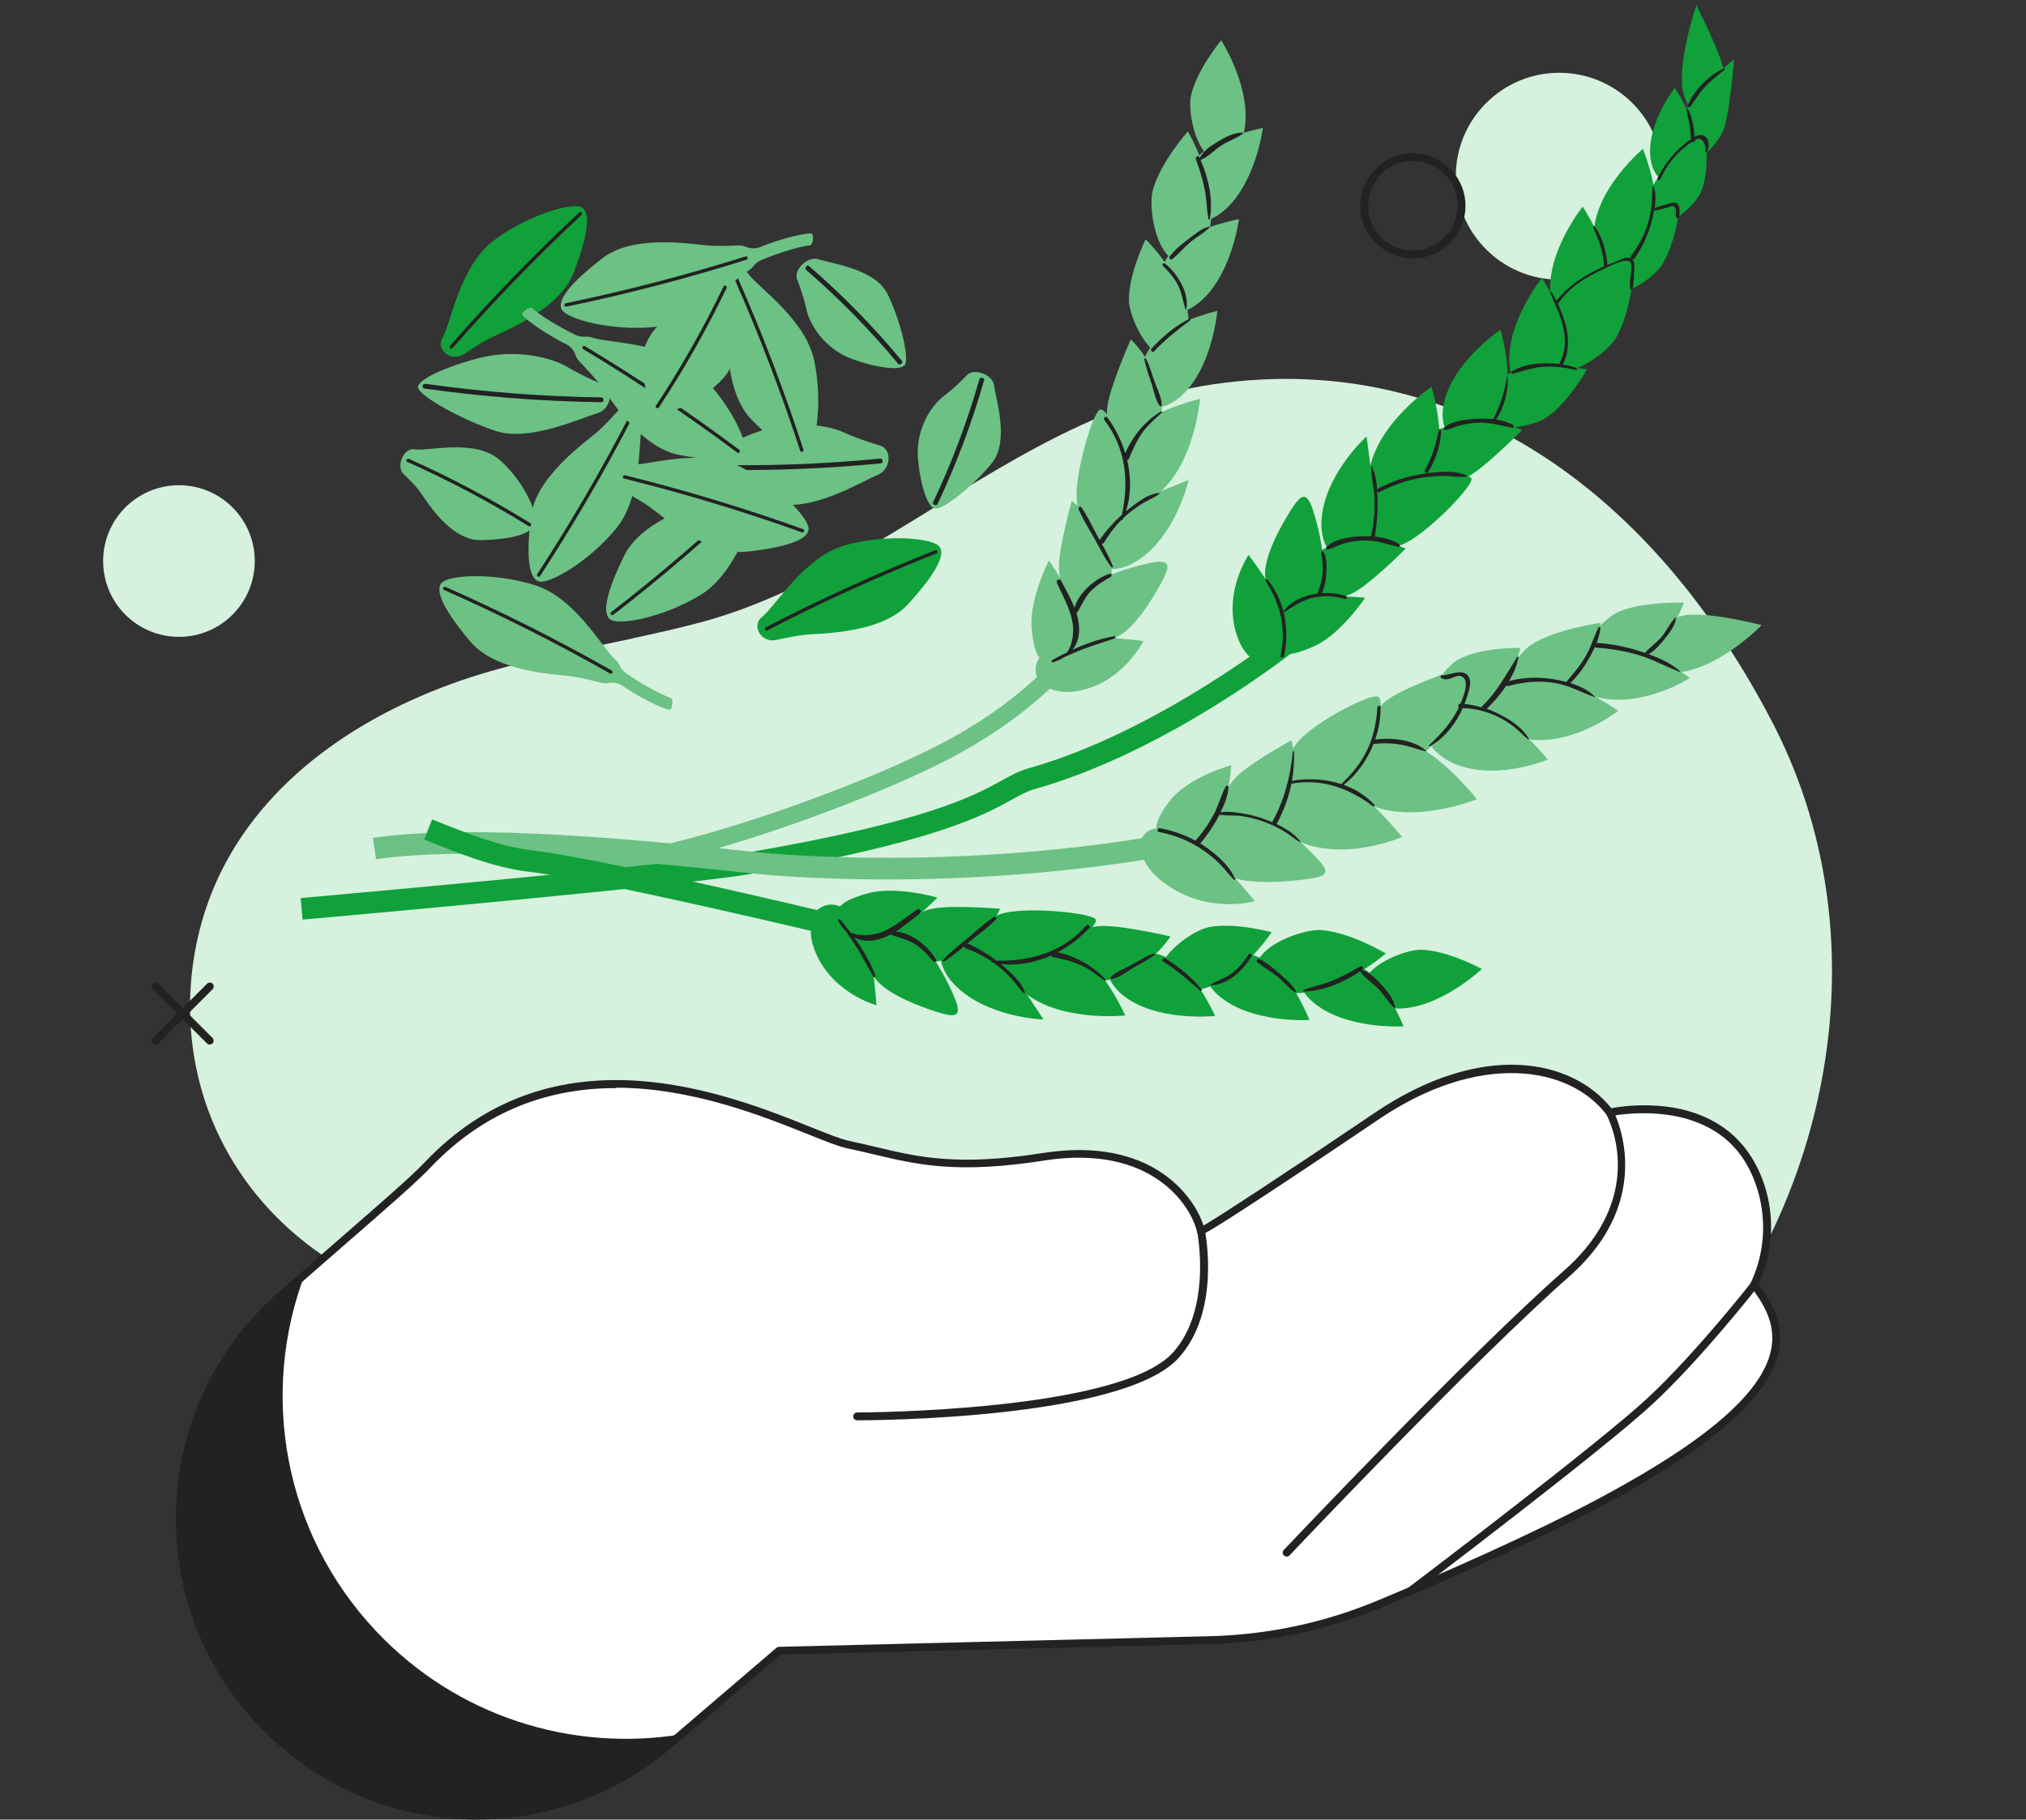 <svg width="334" height="300" viewBox="0 0 334 300" fill="none" xmlns="http://www.w3.org/2000/svg">
<rect x="0" y="0" width="334" height="300" fill="#333333" stroke="none"/>
<g clip-path="url(#clip0_2238_2622)">
<path d="M104.337 105.256C96.477 106.928 88.567 108.439 80.835 110.662C63.153 115.765 46.004 125.95 37.242 142.178C30.544 154.611 29.473 169.933 34.369 183.168C40.444 199.558 54.968 211.319 71.874 214.946C84.31 217.614 97.902 215.009 109.593 220.869C122.061 227.122 129.698 239.672 140.653 247.934C150.801 255.573 162.519 261.127 174.886 264.054C218.935 274.493 264.616 249.673 287.383 211.931C304.222 184.026 307.443 148.529 292.24 119.189C272.899 81.885 240.848 57.485 200.159 63.335C179.251 66.338 161.913 79.219 144.143 89.661C135.033 95.034 125.526 99.969 115.256 102.672C111.632 103.636 107.976 104.444 104.324 105.235L104.337 105.256Z" fill="#D6F1DE"/>
<path d="M29.5 105C36.404 105 42 99.404 42 92.5C42 85.597 36.404 80 29.5 80C22.596 80 17 85.597 17 92.5C17 99.404 22.596 105 29.5 105Z" fill="#D6F1DE"/>
<path d="M274.108 29.054C274.108 19.636 266.472 12 257.054 12C247.636 12 240 19.636 240 29.054C240 38.472 247.636 46.108 257.054 46.108C266.472 46.108 274.108 38.472 274.108 29.054Z" fill="#D6F1DE"/>
<path d="M34.587 172.217C34.418 172.217 34.264 172.156 34.126 172.033L25.184 163.091C24.939 162.845 24.939 162.43 25.184 162.184C25.43 161.939 25.845 161.939 26.091 162.184L35.033 171.126C35.279 171.372 35.279 171.787 35.033 172.033C34.91 172.156 34.741 172.217 34.572 172.217H34.587Z" fill="#222222"/>
<path d="M25.661 172.217C25.492 172.217 25.338 172.156 25.2 172.033C24.954 171.787 24.954 171.372 25.2 171.126L34.142 162.184C34.388 161.939 34.803 161.939 35.048 162.184C35.294 162.43 35.294 162.845 35.048 163.091L26.106 172.033C25.983 172.156 25.815 172.217 25.646 172.217H25.661Z" fill="#222222"/>
<path d="M286.889 189.318C279.406 180.315 265.394 183.434 265.394 183.434C259.049 175.091 244.039 172.495 226.969 184.048C212.988 193.512 198.515 203.023 197.993 203.023C197.163 199.366 191.11 187.766 172.012 190.762C154.958 193.436 149.059 190.67 139.856 188.765C131.682 187.06 96.069 165.12 70.487 192.084C67.077 195.679 56.937 204.16 46.12 213.762C25.471 232.091 24.042 263.849 42.971 283.945C60.885 302.981 90.599 304.578 110.449 287.571L128.44 272.176L199.422 270.424C209.086 270.194 218.611 268.166 227.522 264.432C238.2 259.977 253.027 253.493 264.442 247.363C296.614 230.109 295.692 220.123 289.178 211.872C293.265 203.253 290.96 194.235 286.873 189.318H286.889Z" fill="white"/>
<path d="M61.976 268.903C46.627 252.602 42.863 229.649 50.238 210.106C48.886 211.304 47.503 212.518 46.105 213.747C25.456 232.076 24.027 263.833 42.955 283.929C60.869 302.965 90.583 304.563 110.434 287.555L112.323 285.942C94.347 288.876 75.327 283.084 61.976 268.903Z" fill="#222222"/>
<path d="M78.614 300C65.401 300 52.25 294.73 42.494 284.375C33.214 274.527 28.451 261.667 29.05 248.147C29.665 234.626 35.565 222.243 45.689 213.271C49.515 209.875 53.295 206.587 56.629 203.683C62.897 198.229 67.844 193.927 70.026 191.623C91.551 168.946 120.02 180.361 133.71 185.846C136.475 186.952 138.657 187.828 140.009 188.104C141.56 188.427 143.035 188.78 144.449 189.118C151.347 190.762 157.862 192.314 171.92 190.102C189.773 187.305 196.825 197.154 198.407 202.07C201.219 200.426 212.987 192.714 226.6 183.495C244.345 171.481 259.187 174.63 265.64 182.712C268.067 182.251 280.343 180.438 287.364 188.888C291.559 193.927 293.925 202.915 289.915 211.765C291.881 214.315 294.201 218.156 293.202 222.904C291.666 230.278 282.356 238.467 264.733 247.916C253.226 254.093 238.261 260.622 227.752 265.016C218.733 268.78 209.208 270.808 199.421 271.054L128.655 272.79L110.833 288.047C101.491 296.051 90.014 299.985 78.584 299.985L78.614 300ZM101.568 179.393C91.259 179.393 80.397 182.573 70.948 192.514C68.72 194.865 63.758 199.182 57.474 204.651C54.14 207.555 50.36 210.843 46.535 214.223C36.671 222.965 30.925 235.041 30.326 248.193C29.742 261.36 34.382 273.881 43.416 283.484C61.13 302.289 90.383 303.872 110.018 287.063L128.01 271.669C128.117 271.577 128.271 271.515 128.409 271.515L199.39 269.764C209.008 269.533 218.396 267.536 227.261 263.818C237.754 259.439 252.657 252.925 264.134 246.764C281.403 237.499 290.499 229.602 291.958 222.627C292.665 219.216 291.651 216.021 288.67 212.241C288.517 212.057 288.486 211.78 288.593 211.565C292.573 203.161 290.237 194.342 286.381 189.702C279.221 181.098 265.655 184.002 265.517 184.033C265.271 184.094 265.01 183.987 264.856 183.787C258.695 175.69 243.823 173.355 227.307 184.54C227.03 184.724 199.129 203.622 197.977 203.622C197.67 203.622 197.408 203.407 197.347 203.115C196.379 198.89 189.972 188.535 172.089 191.346C157.769 193.589 151.132 192.007 144.111 190.332C142.697 189.994 141.238 189.656 139.701 189.334C138.242 189.026 136.014 188.135 133.187 186.998C125.828 184.048 114.09 179.332 101.537 179.332L101.568 179.393Z" fill="#222222"/>
<path d="M141.299 234.166C140.946 234.166 140.654 233.874 140.654 233.52C140.654 233.167 140.946 232.875 141.299 232.875C141.346 232.875 141.376 232.875 141.422 232.875C141.914 232.875 184.472 232.767 193.337 223.027C199.851 215.867 197.393 203.269 197.378 203.146C197.301 202.792 197.532 202.454 197.885 202.393C198.223 202.331 198.576 202.547 198.638 202.9C198.745 203.438 201.25 216.251 194.29 223.902C185.056 234.043 143.389 234.166 141.499 234.166C141.468 234.166 141.392 234.166 141.315 234.166H141.299Z" fill="#222222"/>
<path d="M212.111 256.627C211.958 256.627 211.789 256.566 211.666 256.458C211.405 256.213 211.389 255.813 211.635 255.552C211.942 255.229 242.025 223.411 257.835 209.491C271.893 197.108 265.117 184.294 264.825 183.756C264.656 183.449 264.764 183.05 265.086 182.881C265.394 182.712 265.793 182.819 265.962 183.142C266.039 183.28 273.536 197.384 258.695 210.459C242.931 224.348 212.88 256.12 212.588 256.443C212.465 256.581 212.296 256.643 212.127 256.643L212.111 256.627Z" fill="#222222"/>
<path d="M232.454 263.004C232.254 263.004 232.07 262.911 231.947 262.742C231.732 262.466 231.793 262.051 232.07 261.836C232.392 261.59 263.75 237.868 271.755 230.371C279.744 222.888 288.594 211.581 288.686 211.458C288.901 211.181 289.316 211.135 289.592 211.35C289.869 211.565 289.915 211.98 289.7 212.257C289.608 212.364 280.697 223.764 272.631 231.308C264.58 238.851 233.161 262.619 232.838 262.865C232.715 262.957 232.592 262.988 232.454 262.988V263.004Z" fill="#222222"/>
<g clip-path="url(#clip1_2238_2622)">
<path d="M92.162 143.027C92.288 143.62 92.788 144.083 93.42 144.143C101.731 144.896 117.104 140.388 125.525 137.631C137.964 133.56 150.813 128.274 158.259 124.156C172.923 116.047 178.516 107.49 178.747 107.131C179.167 106.474 178.976 105.6 178.317 105.179C177.658 104.757 176.784 104.946 176.364 105.603C176.289 105.717 170.838 113.97 156.885 121.685C142.033 129.896 106.343 142.481 93.67 141.334C92.892 141.265 92.204 141.838 92.137 142.616C92.125 142.76 92.134 142.901 92.161 143.035L92.162 143.027Z" fill="#6CC185"/>
<path d="M171.232 112.27C171.232 112.27 173.204 114.63 177.397 113.971C185.051 112.765 188.493 105.676 188.493 105.676C188.493 105.676 180.196 104.623 177.155 105.208C174.112 105.796 169.129 108.217 171.231 112.265L171.232 112.27Z" fill="#6CC185"/>
<path d="M187.855 75.315C187.855 75.315 190.826 74.056 191.427 69.642C192.521 61.582 186.425 55.95 186.425 55.95C186.425 55.95 182.86 63.963 182.534 67.202C182.208 70.44 183.142 76.187 187.853 75.319L187.855 75.315Z" fill="#6CC185"/>
<path d="M184.843 83.014C184.843 83.014 187.742 84.04 191.007 81.332C196.96 76.389 197.837 65.764 197.837 65.764C197.837 65.764 191.048 67.322 187.437 70.368C185.072 72.365 180.967 80.6 184.843 83.014Z" fill="#6CC185"/>
<path d="M195.244 43.272C195.244 43.272 198.2 42.434 199.285 38.333C201.266 30.853 195.825 21.664 195.825 21.664C195.825 21.664 191.204 26.862 190.029 31.442C189.26 34.442 190.69 43.541 195.244 43.272Z" fill="#6CC185"/>
<path d="M188.746 67.105C188.746 67.105 191.412 68.047 194.407 65.559C199.877 61.017 200.683 51.255 200.683 51.255C200.683 51.255 194.446 52.688 191.127 55.488C188.955 57.321 185.183 64.89 188.741 67.106L188.746 67.105Z" fill="#6CC185"/>
<path d="M193.593 58.752C193.593 58.752 196.008 57.291 195.975 53.395C195.913 46.281 188.868 39.451 188.868 39.451C188.868 39.451 186.036 45.181 186.107 49.525C186.153 52.369 189.627 60.092 193.596 58.754L193.593 58.752Z" fill="#6CC185"/>
<path d="M201.523 26.492C201.523 26.492 204.208 25.617 205.065 21.817C206.627 14.879 201.315 6.633 201.315 6.633C201.315 6.633 197.251 11.565 196.332 15.809C195.732 18.588 197.355 26.894 201.527 26.494L201.523 26.492Z" fill="#6CC185"/>
<path d="M191.635 51.435C191.635 51.435 194.256 52.495 197.359 50.137C203.021 45.84 204.256 36.122 204.256 36.122C204.256 36.122 197.965 37.28 194.525 39.932C192.276 41.67 188.172 49.062 191.635 51.435Z" fill="#6CC185"/>
<path d="M195.57 36.415C195.57 36.415 198.191 37.474 201.295 35.117C206.957 30.82 208.192 21.102 208.192 21.102C208.192 21.102 201.9 22.26 198.461 24.912C196.211 26.649 192.107 34.042 195.57 36.415Z" fill="#6CC185"/>
<path d="M180.865 93.362C180.865 93.362 183.578 94.81 187.212 92.618C193.84 88.622 195.95 79.142 195.95 79.142C195.95 79.142 186.28 82.898 183.688 84.587C181.095 86.276 177.393 90.395 180.865 93.362Z" fill="#6CC185"/>
<path d="M180.706 100.646C180.706 100.646 183.329 99.047 183.283 94.808C183.195 87.065 176.676 82.602 176.676 82.602C176.676 82.602 174.432 90.645 174.575 93.738C174.717 96.83 176.392 102.119 180.706 100.646Z" fill="#6CC185"/>
<path d="M176.845 108.129C176.845 108.129 178.795 104.079 177.327 100.328C175.862 96.58 172.917 92.408 172.917 92.408C172.917 92.408 169.659 98.791 170.078 103.582C170.501 108.375 171.518 108.661 172.335 109.17C173.152 109.678 176.12 110.307 176.842 108.127L176.845 108.129Z" fill="#6CC185"/>
<path d="M176.495 105.3C176.495 105.3 180.598 106.414 183.881 105.121C187.161 103.832 190.765 97.472 191.808 95.386C192.851 93.299 192.632 92.633 191.196 92.606C189.761 92.58 181.241 94.643 178.352 97.46C175.462 100.277 176.153 104.497 176.493 105.304L176.495 105.3Z" fill="#6CC185"/>
<path d="M182.901 88.927C182.901 88.927 186.172 86.223 187.007 82.801C187.841 79.379 182.887 66.493 181.25 67.564C180.049 68.35 176.924 78.879 177.563 82.868C178.201 86.857 182.046 88.74 182.901 88.927Z" fill="#6CC185"/>
<path d="M174.936 95.741C175.679 97.189 176.542 98.666 177.143 100.205C177.808 97.689 180.651 95.326 182.932 94.597C183.237 94.499 183.38 94.969 183.116 95.114C181.879 95.796 180.712 96.513 179.737 97.553C178.738 98.614 178.316 99.895 177.517 101.063C177.502 101.085 177.486 101.101 177.466 101.116C177.797 102.189 177.971 103.301 177.866 104.466C177.772 105.503 177.391 106.391 176.817 107.122C179.029 106.119 181.375 105.291 183.671 104.896C183.862 104.862 183.992 105.162 183.792 105.235C182.092 105.864 180.337 106.329 178.641 106.984C177.593 107.389 176.57 107.831 175.553 108.291C174.97 108.682 174.308 108.985 173.598 109.191C173.377 109.255 173.279 108.928 173.466 108.826C174.244 108.39 175.056 107.963 175.894 107.56C176.884 106.224 177.069 104.096 176.812 102.611C176.415 100.31 175.183 98.216 174.241 96.105C174.037 95.644 174.709 95.286 174.942 95.745L174.936 95.741Z" fill="#222222"/>
<path d="M182.548 68.824C183.83 70.546 184.854 72.565 185.506 74.705C186.666 71.991 188.857 69.309 191.378 67.843C191.504 67.769 191.625 67.955 191.522 68.05C190.353 69.122 189.17 70.115 188.256 71.434C187.368 72.711 186.718 74.158 186.134 75.591C186.072 75.748 185.951 75.835 185.823 75.866C186.484 78.666 186.499 81.609 185.615 84.307C185.706 84.231 185.798 84.151 185.891 84.077C187.278 82.972 189.268 81.381 191.085 81.279C191.148 81.276 191.166 81.364 191.126 81.401C190.507 81.957 189.672 82.242 188.948 82.655C187.944 83.231 186.988 83.876 186.095 84.612C185.778 84.874 185.479 85.143 185.19 85.419C185.163 85.484 185.139 85.546 185.109 85.608C185.064 85.707 184.969 85.729 184.898 85.698C183.778 86.813 182.845 88.054 182.015 89.446C181.916 89.609 181.765 89.652 181.619 89.629C182.311 90.857 183.007 92.106 183.472 93.421C183.516 93.544 183.322 93.636 183.244 93.535C182.164 92.163 181.381 90.525 180.542 89C179.634 87.349 178.531 85.696 177.82 83.955C177.711 83.69 178.077 83.365 178.269 83.642C179.328 85.139 180.105 86.885 180.984 88.492C181.082 88.671 181.18 88.851 181.283 89.029C181.292 89.017 181.3 88.999 181.309 88.987C182.338 87.493 183.582 86.093 184.955 84.876C186.142 79.405 185.615 73.868 182.069 69.264C181.812 68.933 182.299 68.493 182.551 68.826L182.548 68.824Z" fill="#222222"/>
<path d="M188.911 59.112C189.537 60.303 189.901 61.682 190.349 62.953C190.78 64.17 191.55 65.559 191.506 66.858C191.502 66.99 191.316 67.064 191.228 66.956C190.489 66.029 190.287 64.671 189.941 63.553C189.497 62.128 188.896 60.676 188.657 59.204C188.633 59.058 188.837 58.972 188.909 59.115L188.911 59.112Z" fill="#222222"/>
<path d="M196.171 52.832C194.059 54.452 192.083 55.968 190.259 57.923C189.986 58.215 189.572 57.756 189.839 57.465C191.557 55.597 193.714 53.726 196.008 52.598C196.149 52.529 196.306 52.731 196.174 52.834L196.171 52.832Z" fill="#222222"/>
<path d="M192.028 43.434C194.057 45.017 196.156 48.355 195.553 51.03C195.542 51.087 195.469 51.064 195.454 51.026C194.993 49.713 194.859 48.35 194.227 47.082C193.595 45.808 192.708 44.806 191.699 43.826C191.494 43.627 191.797 43.259 192.029 43.439L192.028 43.434Z" fill="#222222"/>
<path d="M199.39 37.493C198.492 38.444 197.218 39.086 196.212 39.938C195.184 40.807 194.315 41.856 193.288 42.712C193.033 42.924 192.621 42.614 192.826 42.321C193.644 41.158 194.87 40.218 195.994 39.364C196.985 38.614 198.103 37.668 199.318 37.35C199.402 37.33 199.44 37.435 199.389 37.488L199.39 37.493Z" fill="#222222"/>
<path d="M200.725 23.374C201.894 22.654 203.429 21.832 204.841 21.865C204.918 21.867 204.962 21.977 204.9 22.026C203.871 22.798 202.582 23.221 201.484 23.898C200.316 24.623 199.26 25.82 197.988 26.339C197.968 26.348 197.943 26.349 197.921 26.348C199.192 29.261 200.062 33.017 199.441 36.125C199.417 36.247 199.221 36.227 199.203 36.113C198.938 34.519 198.927 32.899 198.62 31.305C198.286 29.562 197.746 27.922 197.146 26.253C197.004 25.858 197.559 25.54 197.747 25.944C197.764 25.979 197.779 26.018 197.797 26.053C198.321 24.866 199.656 24.029 200.729 23.368L200.725 23.374Z" fill="#222222"/>
<path d="M49.884 151.615C52.413 151.392 111.999 146.101 123.724 144.091C154.026 138.89 162.12 134.428 166.958 131.762C168.361 130.987 169.376 130.429 170.553 130.099C192.619 123.897 213.337 107.375 214.21 106.676C214.977 106.061 215.094 104.938 214.477 104.17C213.859 103.402 212.734 103.276 211.968 103.897C211.76 104.062 190.931 120.669 169.578 126.668C168.006 127.112 166.779 127.787 165.228 128.64C160.59 131.199 152.824 135.478 123.117 140.579C111.533 142.566 50.182 148.009 49.563 148.065" fill="#10A13A"/>
<path d="M208.585 109.771C208.585 109.771 205.559 109.213 204.074 105.233C201.365 97.973 205.844 91.49 205.844 91.49C205.844 91.49 210.84 98.201 211.819 101.139C212.802 104.079 213.142 109.611 208.585 109.771Z" fill="#10A13A"/>
<path d="M232.385 76.7C232.385 76.7 232.462 73.473 236.347 71.288C243.439 67.305 250.918 70.902 250.918 70.902C250.918 70.902 244.779 77.166 241.886 78.66C238.998 80.153 233.308 81.401 232.38 76.701L232.385 76.7Z" fill="#10A13A"/>
<path d="M227.372 83.538C227.372 83.538 225.055 81.513 225.809 77.34C227.188 69.724 236.007 63.74 236.007 63.74C236.007 63.74 237.985 70.422 237.106 75.064C236.531 78.106 231.376 85.727 227.372 83.538Z" fill="#10A13A"/>
<path d="M254.2 60.292C254.2 60.292 252.753 57.58 254.945 53.949C258.948 47.329 269.329 44.874 269.329 44.874C269.329 44.874 268.801 51.814 266.324 55.84C264.704 58.475 257.169 63.762 254.2 60.292Z" fill="#10A13A"/>
<path d="M239.387 72.519C239.387 72.519 237.261 70.655 237.964 66.822C239.248 59.824 247.364 54.349 247.364 54.349C247.364 54.349 249.166 60.491 248.349 64.755C247.814 67.546 243.063 74.54 239.387 72.519Z" fill="#10A13A"/>
<path d="M243.055 67.937C243.055 67.937 242.889 65.119 246.117 62.937C252.008 58.956 261.624 60.899 261.624 60.899C261.624 60.899 258.511 66.48 254.893 68.882C252.526 70.455 244.196 71.964 243.052 67.934L243.055 67.937Z" fill="#10A13A"/>
<path d="M262.546 47.572C262.546 47.572 261.31 45.03 263.45 41.775C267.354 35.832 276.971 33.94 276.971 33.94C276.971 33.94 276.247 40.293 273.832 43.904C272.253 46.266 265.151 50.858 262.546 47.572Z" fill="#10A13A"/>
<path d="M251.937 65.565C251.937 65.565 249.356 64.409 248.897 60.535C248.056 53.468 254.188 45.838 254.188 45.838C254.188 45.838 257.722 51.179 258.204 55.499C258.518 58.326 256.047 66.415 251.943 65.564L251.937 65.565Z" fill="#10A13A"/>
<path d="M264.802 43.448C264.802 43.448 262.493 41.814 262.796 37.928C263.345 30.837 270.843 24.542 270.843 24.542C270.843 24.542 273.276 30.465 272.906 34.794C272.665 37.63 268.67 45.079 264.805 43.45L264.802 43.448Z" fill="#10A13A"/>
<path d="M272.297 36.21C272.297 36.21 270.931 34.435 272.068 31.566C274.143 26.329 281.301 23.318 281.301 23.318C281.301 23.318 281.759 28.367 280.463 31.557C279.618 33.646 274.845 38.349 272.298 36.215L272.297 36.21Z" fill="#10A13A"/>
<path d="M274.595 30.151C274.595 30.151 272.533 29.276 272.111 26.212C271.336 20.623 276.077 14.485 276.077 14.485C276.077 14.485 278.961 18.664 279.405 22.078C279.697 24.315 277.863 30.762 274.595 30.151Z" fill="#10A13A"/>
<path d="M276.62 26.501C276.62 26.501 275.083 24.871 275.926 21.898C277.464 16.478 285.876 9.776 285.876 9.776C285.876 9.776 285.241 17.744 284.275 21.047C283.643 23.21 279.368 28.372 276.62 26.501Z" fill="#10A13A"/>
<path d="M280.354 21.047C280.354 21.047 277.437 16.723 277.278 13.995C276.972 8.746 279.655 0.846 279.655 0.846C279.655 0.846 283.458 8.344 284.103 11.322C284.526 13.271 283.275 21.342 280.354 21.047Z" fill="#10A13A"/>
<path d="M258.674 53.791C258.674 53.791 256.092 52.634 255.634 48.761C254.792 41.694 260.924 34.063 260.924 34.063C260.924 34.063 264.458 39.405 264.94 43.725C265.254 46.551 262.783 54.64 258.679 53.79L258.674 53.791Z" fill="#10A13A"/>
<path d="M220.317 92.087C220.317 92.087 217.725 90.431 217.842 86.191C218.067 78.452 225.283 71.956 225.283 71.956C225.283 71.956 226.766 82.226 226.566 85.317C226.366 88.407 224.6 93.655 220.313 92.085L220.317 92.087Z" fill="#10A13A"/>
<path d="M214.051 95.803C214.051 95.803 214.153 92.733 217.869 90.69C224.652 86.964 231.739 90.451 231.739 90.451C231.739 90.451 225.84 96.358 223.077 97.752C220.313 99.146 214.885 100.284 214.048 95.801L214.051 95.803Z" fill="#10A13A"/>
<path d="M209.432 102.846C209.432 102.846 212 99.157 215.986 98.595C219.969 98.031 225.045 98.547 225.045 98.547C225.045 98.547 221.09 104.524 216.713 106.509C212.335 108.494 211.585 107.75 210.739 107.291C209.894 106.828 207.888 104.552 209.433 102.852L209.432 102.846Z" fill="#10A13A"/>
<path d="M212.066 101.76C212.066 101.76 209.083 98.73 208.592 95.237C208.106 91.744 211.87 85.481 213.176 83.545C214.481 81.609 215.168 81.476 215.896 82.714C216.623 83.952 219.011 92.388 217.981 96.29C216.948 100.191 212.935 101.665 212.066 101.76Z" fill="#10A13A"/>
<path d="M223.178 88.135C223.178 88.135 223.926 83.957 226.495 81.547C229.063 79.137 242.717 77.126 242.585 79.077C242.491 80.508 234.858 88.405 231.074 89.811C227.288 91.213 223.759 88.789 223.176 88.138L223.178 88.135Z" fill="#10A13A"/>
<path d="M221.895 98.268C220.718 97.871 219.325 97.703 217.928 97.796C218.42 96.647 218.641 95.336 218.67 94.106C218.69 93.17 218.78 91.425 217.96 90.794C217.944 90.784 217.923 90.787 217.913 90.808C217.75 91.237 217.854 91.467 217.927 91.93C218.037 92.632 218.096 93.349 218.069 94.062C218.02 95.414 217.649 96.615 217.189 97.87C214.967 98.159 212.815 99.108 211.584 100.817C211.093 98.905 210.225 97.096 208.95 95.551C208.796 95.365 208.518 95.57 208.648 95.772C211.056 99.473 212.119 103.752 211.105 108.101C211.022 108.46 211.589 108.54 211.672 108.18C212.204 105.827 212.195 103.323 211.62 100.972C211.62 100.972 211.623 100.974 211.631 100.97C213.195 99.984 214.582 98.998 216.422 98.564C218.222 98.14 219.988 98.266 221.762 98.741C222.032 98.813 222.158 98.359 221.89 98.269L221.895 98.268Z" fill="#222222"/>
<path d="M227.438 81.133C229.664 79.949 232.052 79.127 234.549 78.738C235.725 78.556 236.915 78.462 238.106 78.466C239.302 78.469 240.532 78.723 241.717 78.603C241.846 78.591 241.866 78.409 241.75 78.362C239.684 77.447 236.646 77.807 234.473 78.139C231.928 78.531 229.48 79.353 227.202 80.538C227.107 80.587 227.05 80.668 227.033 80.754C226.944 79.386 226.73 77.972 226.14 76.843C226.111 76.785 226.035 76.807 226.035 76.867C226.021 78.71 226.564 80.58 226.613 82.445C226.669 84.434 226.482 86.431 226.025 88.369C226.02 88.389 226.019 88.411 226.017 88.428C225.596 88.404 225.188 88.398 224.789 88.403C222.921 88.437 220.119 88.799 218.708 90.139C218.549 90.287 218.606 90.666 218.89 90.599C219.767 90.394 220.554 89.903 221.421 89.645C222.358 89.366 223.325 89.191 224.304 89.126C226.507 88.978 228.342 89.592 230.428 90.173C230.676 90.243 230.955 89.909 230.685 89.736C229.533 88.989 228.084 88.621 226.657 88.475C226.661 88.469 226.664 88.466 226.662 88.455C226.965 86.512 227.146 84.562 227.1 82.593C227.088 82.076 227.073 81.523 227.04 80.963C227.096 81.117 227.247 81.227 227.431 81.129L227.438 81.133Z" fill="#222222"/>
<path d="M237.578 71.033C237.587 70.766 237.209 70.703 237.16 70.974C236.734 73.374 236.067 75.407 234.887 77.537C234.717 77.841 235.233 78.154 235.423 77.855C236.676 75.868 237.509 73.389 237.578 71.033Z" fill="#222222"/>
<path d="M249.422 70.055C248.605 69.594 247.644 69.319 246.655 69.172C247.994 67.088 248.661 64.54 248.569 62.076C248.566 62 248.449 62.002 248.437 62.073C248.07 64.602 247.317 66.839 246.175 69.107C245.245 69.002 244.304 69 243.445 69.046C241.919 69.129 239.035 69.369 238.003 70.638C237.936 70.721 237.981 70.882 238.105 70.885C238.906 70.896 239.631 70.441 240.393 70.221C241.347 69.945 242.337 69.776 243.329 69.712C245.449 69.57 247.243 70.129 249.29 70.524C249.585 70.581 249.642 70.186 249.42 70.058L249.422 70.055Z" fill="#222222"/>
<path d="M259.9 60.659C259.212 60.426 258.447 60.236 257.647 60.105C259.273 56.914 258.304 53.219 256.817 50.057C256.858 50.045 256.903 50.02 256.932 49.971C258.737 47.298 261.571 45.615 264.458 44.311C265.264 43.946 268.689 42.016 268.905 43.561C269.095 44.902 268.506 46.29 268.746 47.647C268.775 47.812 269.04 47.885 269.097 47.697C269.376 46.789 269.341 45.81 269.378 44.863C269.402 44.295 269.575 43.392 269.206 42.881C269.169 42.827 269.126 42.783 269.085 42.741C269.208 42.785 269.348 42.757 269.447 42.622C270.706 40.866 271.605 38.953 272.184 36.873C272.361 36.245 272.557 35.497 272.702 34.713C273.48 34.638 274.273 34.379 275.025 34.179C275.208 34.131 275.59 33.948 275.762 33.988C276.154 34.085 276.275 34.373 276.272 34.709C276.272 35.071 276.241 35.415 276.316 35.768C276.372 36.035 276.733 36.05 276.796 35.773C276.933 35.142 277.072 33.714 276.255 33.446C275.807 33.302 275.25 33.549 274.826 33.671C274.15 33.867 273.425 34.035 272.772 34.312C272.982 33.017 273.025 31.666 272.579 30.638C272.566 30.61 272.529 30.617 272.523 30.645C272.277 31.567 272.404 32.578 272.308 33.531C272.2 34.614 272.012 35.692 271.701 36.74C271.118 38.712 270.118 40.55 268.892 42.185C268.781 42.33 268.807 42.487 268.896 42.6C268.2 42.204 267.149 42.839 266.499 43.086C265.997 43.274 265.499 43.475 265.006 43.683C264.798 41.559 264.198 38.997 262.867 37.306C262.774 37.186 262.585 37.29 262.635 37.432C262.988 38.447 263.493 39.396 263.814 40.43C264.167 41.565 264.34 42.705 264.452 43.885C264.454 43.896 264.456 43.907 264.458 43.917C261.444 45.244 258.683 46.969 256.574 49.592C256.333 49.105 256.084 48.635 255.829 48.179C255.745 48.033 255.507 48.168 255.573 48.321C257.221 52.086 259.192 56.043 257.054 60.022C254.359 59.67 251.33 59.944 249.22 61.247C249.056 61.35 249.168 61.655 249.363 61.61C251.05 61.227 252.598 60.604 254.354 60.478C256.215 60.346 257.977 60.585 259.787 61.002C259.983 61.046 260.071 60.727 259.879 60.663L259.9 60.659Z" fill="#222222"/>
<path d="M281.409 25.052C281.782 24.329 281.883 23.25 281.247 22.622C280.668 22.053 280.005 22.231 279.394 22.561C279.226 20.994 278.992 19.154 278.192 17.841C278.137 17.753 278.01 17.822 278.018 17.91C278.079 18.778 278.373 19.636 278.52 20.493C278.659 21.308 278.734 22.129 278.77 22.951C276.408 24.509 274.52 26.841 273.27 29.358C273.132 29.637 273.589 29.835 273.72 29.546C274.534 27.769 275.567 26.231 277.018 24.915C277.573 24.411 278.148 23.931 278.766 23.504C278.821 23.464 278.883 23.423 278.94 23.38C279.147 23.477 279.472 23.357 279.448 23.057C280.073 22.727 280.735 22.697 281.166 24.22C281.206 24.364 281.133 24.869 281.14 25.013C281.145 25.165 281.353 25.166 281.409 25.052Z" fill="#222222"/>
<path d="M284.309 11.502C284.423 11.41 284.325 11.198 284.179 11.268C281.701 12.425 279.322 14.81 278.249 17.339C278.142 17.593 278.513 17.828 278.678 17.591C279.442 16.492 280.099 15.369 281.018 14.382C282.022 13.306 283.161 12.417 284.31 11.507L284.309 11.502Z" fill="#222222"/>
<path d="M61.999 141.662C78.525 139.249 107.338 142.26 121.184 143.704C124.276 144.026 126.507 144.258 127.815 144.353C164.277 146.928 193.501 140.898 193.794 140.838C194.758 140.633 195.373 139.69 195.166 138.726C194.959 137.762 194.013 137.145 193.049 137.35C192.761 137.409 164 143.334 128.06 140.798C126.81 140.712 124.49 140.468 121.545 140.161C107.554 138.699 78.44 135.659 61.475 138.137" fill="#6CC185"/>
<path d="M187.869 139.253C187.869 139.253 187.891 142.586 191.854 145.534C199.091 150.909 206.86 148.555 206.86 148.555C206.86 148.555 200.645 141.005 197.696 138.948C194.745 136.895 188.904 134.581 187.869 139.253Z" fill="#6CC185"/>
<path d="M227.275 125.887C227.275 125.887 230.632 127.399 234.18 124.669C240.657 119.688 239.441 110.595 239.441 110.595C239.441 110.595 230.931 113.526 228.425 115.619C225.919 117.711 222.732 122.67 227.275 125.887Z" fill="#6CC185"/>
<path d="M221.235 126.451C221.235 126.451 220.906 130.262 225.055 132.362C232.629 136.197 243.484 131.76 243.484 131.76C243.484 131.76 238.459 125.451 233.82 123.145C230.784 121.634 221.289 121.281 221.232 126.449L221.235 126.451Z" fill="#6CC185"/>
<path d="M257.745 111.073C257.745 111.073 259.09 113.872 263.218 114.929C270.757 116.858 278.58 111.785 278.58 111.785C278.58 111.785 272.75 107.38 268.144 106.236C265.125 105.488 256.656 106.771 257.743 111.077L257.745 111.073Z" fill="#6CC185"/>
<path d="M234.682 120.497C234.682 120.497 235.303 123.709 239.132 125.609C246.118 129.081 255.164 125.22 255.164 125.22C255.164 125.22 250.503 119.456 246.225 117.373C243.426 116.009 234.7 115.746 234.682 120.497Z" fill="#6CC185"/>
<path d="M236.2 121.006C236.2 121.006 238.803 122.799 242.22 120.892C248.459 117.408 250.641 106.83 250.641 106.83C250.641 106.83 244.046 106.655 240.253 108.821C237.771 110.239 232.856 117.548 236.2 121.006Z" fill="#6CC185"/>
<path d="M261.911 110.493C261.911 110.493 264.426 111.952 268.041 110.469C274.635 107.761 277.616 99.36 277.616 99.36C277.616 99.36 270.924 99.15 266.916 100.832C264.291 101.934 258.766 107.703 261.914 110.495L261.911 110.493Z" fill="#6CC185"/>
<path d="M270.508 109.119C270.508 109.119 272.481 111.257 276.372 110.912C283.48 110.284 290.42 103.068 290.42 103.068C290.42 103.068 282.489 100.968 278.157 101.386C275.319 101.658 268.327 105.525 270.506 109.122L270.508 109.119Z" fill="#6CC185"/>
<path d="M245.646 118.054C245.646 118.054 247.111 120.968 251.33 121.787C259.036 123.282 266.77 117.201 266.77 117.201C266.77 117.201 260.705 112.901 255.999 112.027C252.919 111.454 244.387 113.494 245.646 118.054Z" fill="#6CC185"/>
<path d="M249.057 117.736C249.057 117.736 252.117 118.874 255.754 116.591C262.389 112.429 263.874 102.7 263.874 102.7C263.874 102.7 256.515 103.689 252.487 106.261C249.847 107.945 245.026 115.26 249.061 117.739L249.057 117.736Z" fill="#6CC185"/>
<path d="M208.856 132.384C208.856 132.384 209.177 136.161 213.41 138.362C221.137 142.377 231.16 137.987 231.16 137.987C231.16 137.987 225.021 130.629 221.883 129.144C218.744 127.66 209.467 126.787 208.853 132.382L208.856 132.384Z" fill="#6CC185"/>
<path d="M203.821 138.517C203.821 138.517 207.117 139.495 210.007 136.364C215.276 130.648 212.899 122.063 212.899 122.063C212.899 122.063 205.476 126.094 203.458 128.466C201.441 130.838 199.197 136.064 203.823 138.514L203.821 138.517Z" fill="#6CC185"/>
<path d="M195.424 140.819C195.424 140.819 199.851 139.456 201.209 135.523C202.567 131.589 202.984 126.144 202.984 126.144C202.984 126.144 195.852 128.135 192.901 131.975C189.95 135.814 190.601 136.855 190.933 137.893C191.266 138.93 193.314 141.815 195.426 140.816L195.424 140.819Z" fill="#6CC185"/>
<path d="M195.657 138.827C195.657 138.827 198.55 141.92 201.941 144.095C205.333 146.27 213.873 145.198 216.249 144.822C218.629 144.445 218.984 143.821 217.956 142.489C216.93 141.159 211.736 135.834 207.719 134.104C202.34 131.788 196.031 138.003 195.655 138.83L195.657 138.827Z" fill="#6CC185"/>
<path d="M213.742 131.763C213.742 131.763 218.345 132.465 221.402 130.649C224.459 128.834 229.204 115.387 227.098 114.834C225.553 114.426 215.668 119.552 213.453 122.981C211.238 126.411 213.154 130.927 213.742 131.763Z" fill="#6CC185"/>
<path d="M227.596 116.589C227.629 118.35 227.311 120.176 226.707 121.924C229.475 121.599 232.899 121.897 235.084 123.751C235.139 123.799 235.088 123.893 235.021 123.874C233.632 123.547 232.322 123.001 230.903 122.764C229.416 122.517 227.925 122.484 226.433 122.665C225.376 125.312 223.663 127.733 221.513 129.401C223.423 130.087 225.175 131.167 226.557 132.666C226.703 132.823 226.507 133.039 226.336 132.911C222.401 129.974 217.867 128.273 212.904 129.216C212.434 131.52 211.604 133.741 210.457 135.871C212.029 136.608 213.592 137.599 214.478 138.883C214.493 138.902 214.47 138.928 214.446 138.916C213.439 138.386 212.571 137.578 211.585 136.999C210.44 136.322 209.219 135.76 207.96 135.333C206.861 134.963 205.732 134.696 204.585 134.536C203.425 134.373 202.168 134.545 201.031 134.31C200.972 134.427 200.913 134.539 200.857 134.653C200.037 136.245 199.02 137.693 197.885 139.071C198.146 139.229 198.406 139.396 198.656 139.571C200.562 140.878 202.758 142.768 203.632 144.97C203.671 145.067 203.535 145.148 203.463 145.079C202.633 144.27 201.958 143.309 201.134 142.485C200.189 141.54 199.137 140.688 198.02 139.957C195.915 138.571 193.55 137.63 191.07 137.182C190.657 137.108 190.797 136.473 191.21 136.547C193.272 136.922 195.24 137.605 197.062 138.604C198.253 137.293 199.265 135.833 200.098 134.268C200.887 132.788 201.287 131.111 202.079 129.66C202.184 129.469 202.526 129.518 202.517 129.757C202.479 131.134 201.846 132.644 201.205 133.945C202.235 133.707 203.466 133.92 204.485 134.059C205.77 134.235 207.033 134.549 208.255 134.983C208.717 135.146 209.211 135.338 209.721 135.553C210.735 133.715 211.527 131.783 212.074 129.755C212.331 128.798 212.579 127.822 212.737 126.847C212.806 126.428 212.858 126.005 212.919 125.584C212.985 125.223 213.037 124.86 213.072 124.496C213.064 124.481 213.059 124.468 213.061 124.446C213.083 124.267 213.105 124.088 213.125 123.907C213.137 123.795 213.313 123.816 213.32 123.927C213.387 125.572 213.269 127.177 212.986 128.745C215.619 128.265 218.5 128.417 221.121 129.277C222.855 127.607 224.271 125.946 225.336 123.755C226.439 121.488 226.909 119.118 227.078 116.618C227.099 116.295 227.586 116.263 227.592 116.601L227.596 116.589Z" fill="#222222"/>
<path d="M237.701 111.339C238.876 111.36 240.71 110.32 241.807 111.194C242.869 112.044 242.137 113.949 241.814 114.975C241.703 115.334 241.572 115.696 241.429 116.055C242.38 116.171 243.299 116.352 244.195 116.6C244.199 116.593 244.206 116.584 244.21 116.578C246.74 114.15 248.278 111.259 250.105 108.328C250.174 108.214 250.359 108.269 250.33 108.411C250.053 109.77 249.499 111.067 248.776 112.287C251.159 111.652 253.646 111.589 256.083 111.979C256.773 112.089 257.514 112.238 258.259 112.437C258.267 112.392 258.291 112.344 258.329 112.296C259.494 110.915 260.631 109.589 261.518 108.001C262.336 106.531 262.78 104.913 263.543 103.429C263.608 103.302 263.841 103.335 263.831 103.495C263.781 104.335 263.544 105.176 263.223 105.991C265.731 106.165 268.183 106.653 270.569 107.443C270.77 107.508 270.968 107.577 271.172 107.644C271.994 106.697 273.094 105.984 273.917 105.009C274.75 104.019 275.292 102.686 276.228 101.808C276.251 101.788 276.302 101.795 276.298 101.834C276.219 103.095 275.261 104.286 274.499 105.248C273.785 106.146 272.857 107.26 271.792 107.862C273.624 108.526 275.517 109.385 276.948 110.626C277.022 110.692 276.938 110.786 276.856 110.757C274.616 109.898 272.543 108.732 270.227 108.029C267.942 107.333 265.577 106.947 263.2 106.785C263.089 106.778 263.004 106.732 262.938 106.668C262.677 107.237 262.385 107.789 262.099 108.308C261.242 109.852 260.177 111.409 258.88 112.619C260.448 113.103 261.975 113.832 263.001 114.954C263.007 114.958 263.004 114.97 262.992 114.966C260.733 114.195 258.755 113.018 256.355 112.609C253.781 112.17 251.2 112.408 248.695 113.097C248.546 113.137 248.423 113.093 248.337 113.01C247.403 114.426 246.261 115.726 245.098 116.876C245.819 117.123 246.527 117.421 247.232 117.782C248.969 118.671 251.105 120.033 252.03 121.807C252.065 121.878 251.992 121.943 251.928 121.894C251.128 121.295 250.467 120.516 249.674 119.894C248.843 119.246 247.953 118.682 247.012 118.212C245.241 117.332 243.148 116.789 241.151 116.742C240.01 119.289 238.155 121.7 235.748 123.018C235.648 123.073 235.512 122.942 235.606 122.854C237.6 120.97 239.337 119.108 240.501 116.614C240.319 116.409 240.421 116.002 240.781 115.985C241.311 114.75 242.448 111.928 240.78 111.448C240.226 111.289 239.365 111.853 238.822 111.952C238.329 112.04 238.034 112.03 237.606 111.797C237.4 111.686 237.453 111.329 237.709 111.335L237.701 111.339Z" fill="#222222"/>
<path d="M69.916 138.41C75.581 140.689 81.44 143.043 87.062 143.708C98.819 145.097 136.424 154.125 136.803 154.213C137.762 154.444 138.725 153.854 138.954 152.897C139.184 151.94 138.591 150.977 137.633 150.745C136.08 150.373 99.439 141.576 87.476 140.164C82.326 139.554 76.691 137.292 71.244 135.099" fill="#10A13A"/>
<path d="M134.694 150.048C134.694 150.048 132.751 152.426 134.208 156.414C136.861 163.695 144.489 165.742 144.489 165.742C144.489 165.742 143.93 157.408 142.768 154.532C141.606 151.657 138.268 147.222 134.693 150.043L134.694 150.048Z" fill="#10A13A"/>
<path d="M174.203 159.429C174.203 159.429 176.012 162.11 180.467 161.869C188.599 161.431 192.961 154.395 192.961 154.395C192.961 154.395 184.401 152.399 181.156 152.689C177.914 152.976 172.443 154.97 174.203 159.429Z" fill="#10A13A"/>
<path d="M166.061 157.913C166.061 157.913 165.611 160.95 168.898 163.641C174.9 168.554 185.511 167.423 185.511 167.423C185.511 167.423 182.676 161.058 178.984 158.086C176.567 156.139 167.689 153.658 166.058 157.911L166.061 157.913Z" fill="#10A13A"/>
<path d="M207.114 160.672C207.114 160.672 208.507 163.416 212.743 163.709C220.475 164.253 228.459 157.193 228.459 157.193C228.459 157.193 222.464 153.632 217.738 153.341C214.644 153.148 205.977 156.257 207.114 160.672Z" fill="#10A13A"/>
<path d="M182.446 158.766C182.446 158.766 182.031 161.558 185.052 164.032C190.565 168.545 200.315 167.504 200.315 167.504C200.315 167.504 197.71 161.656 194.319 158.926C192.097 157.139 183.939 154.857 182.442 158.764L182.446 158.766Z" fill="#10A13A"/>
<path d="M191.585 161.953C191.585 161.953 193.485 164.049 197.309 163.286C204.289 161.894 209.643 153.699 209.643 153.699C209.643 153.699 203.467 151.995 199.213 152.88C196.426 153.461 189.503 158.317 191.583 161.956L191.585 161.953Z" fill="#10A13A"/>
<path d="M224.811 163.684C224.811 163.684 226.185 166.155 230.084 166.279C237.201 166.511 244.287 159.753 244.287 159.753C244.287 159.753 238.662 156.69 234.314 156.583C231.469 156.512 223.617 159.665 224.813 163.681L224.811 163.684Z" fill="#10A13A"/>
<path d="M198.401 158.662C198.401 158.662 197.867 161.431 200.775 164.034C206.087 168.783 215.873 168.171 215.873 168.171C215.873 168.171 213.524 162.214 210.258 159.338C208.117 157.455 200.065 154.821 198.397 158.659L198.401 158.662Z" fill="#10A13A"/>
<path d="M213.913 159.705C213.913 159.705 213.379 162.475 216.287 165.077C221.599 169.826 231.385 169.214 231.385 169.214C231.385 169.214 229.037 163.257 225.771 160.381C223.63 158.498 215.578 155.864 213.91 159.703L213.913 159.705Z" fill="#10A13A"/>
<path d="M155.13 155.953C155.13 155.953 154.229 158.89 157.08 162.041C162.284 167.794 172.003 168.085 172.003 168.085C172.003 168.085 166.455 159.304 164.296 157.079C162.138 154.854 157.378 151.995 155.133 155.956L155.13 155.953Z" fill="#10A13A"/>
<path d="M147.942 157.164C147.942 157.164 150.016 159.437 154.173 158.596C161.764 157.059 164.896 149.829 164.896 149.829C164.896 149.829 156.563 149.135 153.549 149.854C150.535 150.574 145.662 153.211 147.936 157.165L147.942 157.164Z" fill="#10A13A"/>
<path d="M139.841 154.78C139.841 154.78 144.197 155.93 147.6 153.79C151.003 151.65 154.532 147.981 154.532 147.981C154.532 147.981 147.634 145.979 143.007 147.295C138.382 148.607 138.292 149.657 137.949 150.558C137.608 151.455 137.558 154.483 139.839 154.783L139.841 154.78Z" fill="#10A13A"/>
<path d="M142.557 153.908C142.557 153.908 142.254 158.141 144.152 161.12C146.052 164.097 152.993 166.439 155.244 167.069C157.494 167.7 158.106 167.361 157.859 165.947C157.612 164.534 153.946 156.566 150.623 154.258C147.3 151.951 143.287 153.42 142.559 153.905L142.557 153.908Z" fill="#10A13A"/>
<path d="M159.879 157.118C159.879 157.118 163.164 159.821 166.689 159.995C170.212 160.172 181.922 152.897 180.558 151.494C179.556 150.463 168.606 149.371 164.807 150.744C161.012 152.12 159.899 156.242 159.879 157.118Z" fill="#10A13A"/>
<path d="M151.647 150.584C150.365 151.586 149.084 152.705 147.681 153.587C150.282 153.767 153.152 156.111 154.306 158.211C154.461 158.495 154.026 158.721 153.833 158.489C152.926 157.404 151.994 156.394 150.789 155.629C149.553 154.848 148.213 154.671 146.913 154.109C146.889 154.097 146.87 154.084 146.851 154.066C145.859 154.589 144.8 154.969 143.637 155.086C142.601 155.185 141.653 154.98 140.824 154.556C142.238 156.536 143.498 158.682 144.33 160.864C144.399 161.046 144.133 161.228 144.021 161.048C143.076 159.496 142.28 157.863 141.313 156.323C140.714 155.368 140.08 154.45 139.433 153.537C138.935 153.037 138.511 152.446 138.176 151.786C138.071 151.583 138.371 151.426 138.509 151.587C139.084 152.27 139.662 152.987 140.218 153.731C141.721 154.448 143.849 154.233 145.259 153.703C147.441 152.883 149.265 151.284 151.155 149.963C151.568 149.676 152.048 150.269 151.644 150.582L151.647 150.584Z" fill="#222222"/>
<path d="M179.566 153.005C178.123 154.585 176.332 155.971 174.358 157.011C177.248 157.637 180.304 159.287 182.231 161.484C182.327 161.593 182.169 161.747 182.055 161.663C180.776 160.718 179.574 159.742 178.102 159.093C176.676 158.466 175.131 158.096 173.61 157.792C173.443 157.759 173.337 157.658 173.28 157.539C170.655 158.715 167.763 159.279 164.948 158.918C165.039 158.995 165.137 159.068 165.225 159.148C166.577 160.302 168.526 161.954 168.976 163.718C168.989 163.778 168.908 163.814 168.867 163.781C168.199 163.279 167.762 162.511 167.216 161.881C166.455 161.005 165.638 160.19 164.741 159.45C164.426 159.189 164.102 158.946 163.773 158.712C163.705 158.696 163.639 158.683 163.571 158.668C163.468 158.643 163.427 158.554 163.443 158.478C162.134 157.589 160.733 156.906 159.21 156.351C159.031 156.287 158.959 156.144 158.954 155.997C157.879 156.908 156.786 157.825 155.583 158.525C155.469 158.59 155.342 158.418 155.426 158.324C156.565 157.008 158.025 155.93 159.363 154.823C160.812 153.621 162.225 152.232 163.799 151.205C164.038 151.048 164.426 151.345 164.191 151.589C162.921 152.907 161.357 154 159.947 155.164C159.791 155.296 159.634 155.428 159.477 155.56C159.492 155.565 159.509 155.568 159.526 155.576C161.193 156.305 162.809 157.267 164.268 158.38C169.872 158.518 175.212 156.966 179.055 152.625C179.332 152.313 179.857 152.707 179.577 153.017L179.566 153.005Z" fill="#222222"/>
<path d="M190.33 157.428C189.28 158.264 187.994 158.884 186.832 159.558C185.716 160.208 184.503 161.222 183.219 161.426C183.088 161.447 182.979 161.277 183.069 161.174C183.84 160.274 185.132 159.825 186.168 159.271C187.483 158.57 188.794 157.707 190.193 157.199C190.334 157.149 190.452 157.333 190.33 157.428Z" fill="#222222"/>
<path d="M197.899 163.373C195.897 161.604 194.033 159.95 191.759 158.525C191.42 158.312 191.794 157.822 192.132 158.029C194.297 159.364 196.553 161.129 198.097 163.168C198.191 163.293 198.024 163.487 197.899 163.373Z" fill="#222222"/>
<path d="M206.339 157.547C205.17 159.833 202.298 162.519 199.554 162.43C199.496 162.426 199.505 162.354 199.539 162.331C200.742 161.63 202.051 161.244 203.18 160.39C204.311 159.532 205.124 158.471 205.894 157.298C206.051 157.059 206.469 157.286 206.339 157.547Z" fill="#222222"/>
<path d="M213.59 163.654C212.48 162.952 211.606 161.825 210.578 160.993C209.528 160.146 208.329 159.493 207.289 158.644C207.032 158.433 207.255 157.972 207.585 158.118C208.884 158.702 210.044 159.732 211.098 160.674C212.028 161.506 213.17 162.422 213.712 163.558C213.75 163.636 213.652 163.698 213.59 163.654Z" fill="#222222"/>
<path d="M227.721 162.318C228.653 163.328 229.76 164.682 229.995 166.073C230.008 166.147 229.905 166.215 229.846 166.16C228.891 165.296 228.225 164.11 227.348 163.161C226.41 162.147 225.032 161.336 224.275 160.188C224.26 160.169 224.257 160.148 224.25 160.124C221.632 161.917 218.108 163.476 214.932 163.448C214.808 163.446 214.789 163.252 214.9 163.213C216.413 162.654 218.003 162.338 219.512 161.739C221.162 161.084 222.668 160.247 224.193 159.344C224.555 159.132 224.976 159.615 224.615 159.873C224.584 159.898 224.549 159.921 224.515 159.943C225.785 160.234 226.861 161.391 227.716 162.319L227.721 162.318Z" fill="#222222"/>
<path d="M231.556 42.482C226.838 41.727 223.614 37.275 224.37 32.556C225.125 27.838 229.577 24.614 234.296 25.37C239.014 26.125 242.238 30.578 241.482 35.296C240.727 40.014 236.274 43.238 231.556 42.482ZM234.092 26.644C230.071 26 226.288 28.74 225.644 32.76C225 36.781 227.74 40.564 231.76 41.208C235.78 41.852 239.564 39.112 240.208 35.092C240.852 31.072 238.112 27.288 234.092 26.644Z" fill="#222222"/>
</g>
<g clip-path="url(#clip2_2238_2622)">
<path d="M105.312 67.444C104.273 66.608 102.743 66.775 101.851 67.763C100.934 68.776 99.579 70.223 98.492 71.188C96.669 72.806 88.363 78.493 87.539 85.109C86.714 91.724 87.154 95.469 88.898 95.869C90.642 96.274 97.023 92.638 101.527 87.195C106.031 81.752 105.156 72.361 105.936 69.608C106.229 68.575 105.871 67.892 105.316 67.444H105.312Z" fill="#6CC185"/>
<path d="M104.433 68.518C104.6 68.195 104.117 67.899 103.95 68.222C99.269 77.291 94.128 86.118 88.558 94.67C88.36 94.976 88.84 95.268 89.041 94.966C94.615 86.413 99.752 77.586 104.433 68.518Z" fill="#222222"/>
<path d="M66.583 74.97C65.813 76.054 65.816 77.45 66.538 78.147C67.281 78.86 68.337 79.917 69.025 80.797C70.18 82.268 74.071 89.207 79.365 89.054C84.66 88.901 87.733 87.973 88.213 86.295C88.69 84.616 86.298 79.183 82.275 75.751C78.251 72.316 70.559 74.433 68.392 74.093C67.581 73.964 66.995 74.389 66.583 74.973V74.97Z" fill="#6CC185"/>
<path d="M67.373 75.639C67.128 75.531 66.845 76.02 67.09 76.129C74.037 79.224 80.752 82.778 87.204 86.777C87.436 86.92 87.716 86.43 87.487 86.288C81.035 82.292 74.32 78.738 67.373 75.639Z" fill="#222222"/>
<path d="M125.535 80.692C124.829 79.56 123.33 79.217 122.158 79.859C120.959 80.515 119.201 81.443 117.859 81.996C115.604 82.927 105.887 85.585 102.934 91.564C99.98 97.544 99.162 101.224 100.678 102.176C102.194 103.127 109.417 101.781 115.461 98.112C121.504 94.442 123.766 85.285 125.409 82.941C126.025 82.061 125.913 81.3 125.535 80.692Z" fill="#6CC185"/>
<path d="M124.349 81.415C124.611 81.167 124.254 80.729 123.991 80.981C116.585 88.014 108.831 94.673 100.753 100.929C100.464 101.153 100.825 101.588 101.111 101.364C109.189 95.108 116.946 88.449 124.349 81.415Z" fill="#222222"/>
<path d="M145.039 73.441C145.039 73.441 141.809 72.53 139.026 71.263C136.314 70.03 130.246 69.085 124.022 71.521C119.44 73.312 114.49 76.054 114.905 77.403C115.321 78.748 122.659 81.84 128.417 83.046C134.175 84.253 142.116 79.35 144.589 78.354C147.063 77.359 147.022 73.947 145.036 73.441H145.039Z" fill="#6CC185"/>
<path d="M145.07 75.612C135.425 76.546 125.729 76.886 116.043 76.618C115.532 76.604 115.44 77.396 115.955 77.41C125.712 77.678 135.479 77.342 145.196 76.397C145.707 76.346 145.581 75.561 145.07 75.609V75.612Z" fill="#222222"/>
<path d="M121.242 44.207C119.937 44.485 119.106 45.777 119.31 47.092C119.521 48.44 119.801 50.401 119.869 51.852C119.985 54.285 119.194 64.301 123.831 69.099C128.468 73.9 131.663 75.915 133.074 74.814C134.484 73.716 135.666 66.482 134.256 59.565C132.846 52.65 124.976 47.421 123.32 45.087C122.7 44.21 121.944 44.057 121.242 44.207Z" fill="#6CC185"/>
<path d="M121.521 45.562C121.374 45.233 120.84 45.42 120.986 45.753C125.108 55.086 128.757 64.624 131.919 74.321C132.031 74.668 132.566 74.477 132.454 74.131C129.292 64.43 125.643 54.896 121.521 45.562Z" fill="#222222"/>
<path d="M73.073 57.852C73.88 58.912 75.403 59.116 76.511 58.372C77.645 57.608 79.308 56.524 80.595 55.847C82.755 54.713 92.186 51.176 94.574 44.951C96.962 38.726 97.436 34.985 95.841 34.177C94.247 33.368 87.177 35.373 81.495 39.579C75.816 43.789 74.405 53.112 72.991 55.599C72.46 56.53 72.64 57.278 73.073 57.849V57.852Z" fill="#10A13A"/>
<path d="M74.184 57.02C73.946 57.291 74.341 57.696 74.583 57.421C81.308 49.738 88.418 42.396 95.882 35.427C96.148 35.179 95.75 34.778 95.484 35.026C88.019 41.998 80.909 49.341 74.184 57.023V57.02Z" fill="#222222"/>
<path d="M124.939 103.776C125.3 105.057 126.646 105.804 127.947 105.516C129.282 105.22 131.228 104.819 132.676 104.659C135.101 104.391 145.175 104.544 149.683 99.624C154.19 94.704 156.006 91.395 154.817 90.059C153.628 88.724 146.313 88.007 139.483 89.852C132.652 91.694 127.92 99.858 125.688 101.656C124.85 102.329 124.744 103.093 124.939 103.779V103.776Z" fill="#10A13A"/>
<path d="M126.277 103.409C125.957 103.575 126.175 104.095 126.499 103.929C135.578 99.233 144.889 94.996 154.394 91.235C154.731 91.102 154.51 90.582 154.173 90.715C144.667 94.476 135.356 98.713 126.277 103.409Z" fill="#222222"/>
<path d="M101.799 77.749C101.22 78.949 101.735 80.396 102.903 81.038C104.103 81.698 105.826 82.679 107.019 83.512C109.015 84.912 116.473 91.666 123.116 90.95C129.76 90.233 133.313 88.945 133.306 87.161C133.299 85.374 128.288 80.016 121.941 76.893C115.594 73.771 106.63 76.774 103.765 76.648C102.692 76.601 102.106 77.104 101.796 77.749H101.799Z" fill="#6CC185"/>
<path d="M103.046 78.361C102.695 78.273 102.515 78.809 102.869 78.898C112.793 81.361 122.588 84.324 132.212 87.773C132.556 87.895 132.734 87.358 132.389 87.236C122.765 83.787 112.97 80.828 103.046 78.361Z" fill="#222222"/>
<path d="M114.933 61.212C109.788 56.367 100.334 56.612 97.632 55.654C97.248 55.518 96.91 55.477 96.61 55.508C96.038 55.566 95.462 55.477 94.938 55.239C93.837 54.74 89.558 52.497 87.763 50.832C87.446 50.54 86.693 50.999 86.509 51.271C86.165 51.4 85.937 51.821 86.271 52.144C88.103 53.907 92.09 56.167 93.169 56.656C93.99 57.026 94.628 57.716 94.9 58.572C95.019 58.946 95.224 59.296 95.51 59.592C96.46 60.57 97.82 62.018 98.712 63.163C100.208 65.086 105.346 73.73 111.907 74.99C118.469 76.251 122.244 76.064 122.765 74.355C123.286 72.646 120.073 66.054 114.929 61.209L114.933 61.212Z" fill="#6CC185"/>
<path d="M96.44 57.078C96.13 56.891 95.799 57.349 96.113 57.539C104.872 62.803 113.362 68.507 121.545 74.62C121.838 74.837 122.165 74.379 121.872 74.158C113.689 68.042 105.199 62.341 96.44 57.078Z" fill="#222222"/>
<path d="M107.713 53.921C114.759 53.275 120.826 46.042 123.334 44.655C123.688 44.458 123.944 44.231 124.121 43.986C124.455 43.52 124.904 43.147 125.429 42.912C126.529 42.42 131.05 40.7 133.486 40.459C133.916 40.415 134.069 39.548 133.987 39.233C134.117 38.889 133.953 38.441 133.486 38.478C130.948 38.682 126.611 40.17 125.531 40.656C124.71 41.026 123.767 41.047 122.945 40.683C122.588 40.527 122.189 40.446 121.774 40.466C120.407 40.53 118.421 40.592 116.97 40.5C114.534 40.35 104.637 38.475 99.346 42.552C94.059 46.626 91.701 49.575 92.645 51.094C93.585 52.613 100.668 54.57 107.717 53.924L107.713 53.921Z" fill="#6CC185"/>
<path d="M123.054 42.821C123.399 42.712 123.272 42.161 122.925 42.27C113.175 45.342 103.271 47.924 93.258 50C92.9 50.075 93.033 50.625 93.388 50.55C103.4 48.471 113.301 45.892 123.054 42.821Z" fill="#222222"/>
<path d="M88.162 96.471C94.914 98.578 99.323 106.922 101.483 108.805C101.789 109.073 101.99 109.348 102.11 109.624C102.338 110.15 102.695 110.609 103.159 110.949C104.133 111.662 108.187 114.289 110.521 115.036C110.93 115.169 110.899 116.049 110.753 116.341C110.807 116.704 110.552 117.109 110.105 116.973C107.666 116.242 103.741 113.877 102.787 113.178C102.062 112.644 101.145 112.427 100.263 112.607C99.878 112.685 99.473 112.678 99.074 112.573C97.752 112.223 95.824 111.747 94.383 111.53C91.971 111.166 81.897 110.925 77.587 105.832C73.274 100.738 71.594 97.361 72.834 96.073C74.074 94.786 81.409 94.358 88.165 96.464L88.162 96.471Z" fill="#6CC185"/>
<path d="M100.822 110.538C101.135 110.718 100.897 111.227 100.58 111.047C91.695 106.002 82.558 101.401 73.206 97.273C72.872 97.127 73.117 96.617 73.448 96.763C82.8 100.895 91.937 105.492 100.822 110.538Z" fill="#222222"/>
<path d="M99.302 63.36C99.302 63.36 96.195 62.093 93.572 60.526C91.013 58.997 85.092 57.383 78.636 59.109C73.884 60.38 68.654 62.551 68.92 63.934C69.182 65.32 76.129 69.207 81.716 71.052C87.303 72.894 95.746 68.908 98.314 68.192C100.883 67.478 101.227 64.084 99.309 63.36H99.302Z" fill="#6CC185"/>
<path d="M99.091 65.521C89.402 65.375 79.73 64.627 70.132 63.282C69.625 63.21 69.444 63.988 69.955 64.06C79.621 65.415 89.364 66.17 99.125 66.316C99.639 66.323 99.602 65.528 99.087 65.521H99.091Z" fill="#222222"/>
<path d="M131.419 46.082C131.419 46.082 132.417 48.556 132.952 51.036C133.473 53.452 135.868 57.54 140.645 59.255C144.157 60.519 148.504 61.301 149.209 60.088C149.918 58.875 148.341 52.514 146.28 48.41C144.218 44.305 136.9 43.422 134.986 42.763C133.068 42.104 130.768 44.604 131.422 46.086L131.419 46.082Z" fill="#6CC185"/>
<path d="M132.877 44.486C138.345 49.208 143.431 54.397 148.102 60.02C148.348 60.316 148.934 59.792 148.685 59.493C143.98 53.829 138.856 48.603 133.347 43.843C133.058 43.592 132.584 44.237 132.874 44.486H132.877Z" fill="#222222"/>
<path d="M159.396 61.858C159.396 61.858 157.573 63.808 155.546 65.341C153.57 66.836 150.878 70.733 151.342 75.772C151.682 79.482 152.817 83.736 154.217 83.862C155.617 83.987 160.724 79.87 163.579 76.264C166.431 72.659 164.135 65.677 163.92 63.669C163.709 61.658 160.462 60.642 159.392 61.858H159.396Z" fill="#6CC185"/>
<path d="M161.464 62.5C159.491 69.442 156.94 76.234 153.812 82.839C153.648 83.189 154.371 83.495 154.538 83.141C157.686 76.489 160.261 69.646 162.247 62.653C162.353 62.283 161.566 62.13 161.464 62.5Z" fill="#222222"/>
<path d="M120.493 46.677C119.43 45.882 118.026 45.848 117.311 46.551C116.578 47.272 115.488 48.298 114.589 48.96C113.083 50.071 106.027 53.768 106.041 59.048C106.055 64.328 106.903 67.42 108.572 67.94C110.242 68.46 115.751 66.217 119.297 62.296C122.844 58.375 120.926 50.652 121.324 48.502C121.474 47.696 121.062 47.102 120.493 46.674V46.677Z" fill="#6CC185"/>
<path d="M119.801 47.448C119.917 47.207 119.433 46.911 119.318 47.156C116.03 53.999 112.289 60.601 108.112 66.927C107.963 67.152 108.446 67.447 108.596 67.22C112.773 60.893 116.514 54.291 119.801 47.448Z" fill="#222222"/>
</g>
</g>
<defs>
<clipPath id="clip0_2238_2622">
<rect width="334" height="300" fill="white"/>
</clipPath>
<clipPath id="clip1_2238_2622">
<rect width="255" height="172" fill="white" transform="matrix(0.571 -0.821 -0.821 -0.571 189.178 248.553)"/>
</clipPath>
<clipPath id="clip2_2238_2622">
<rect width="99" height="83" fill="white" transform="translate(66 34)"/>
</clipPath>
</defs>
</svg>
